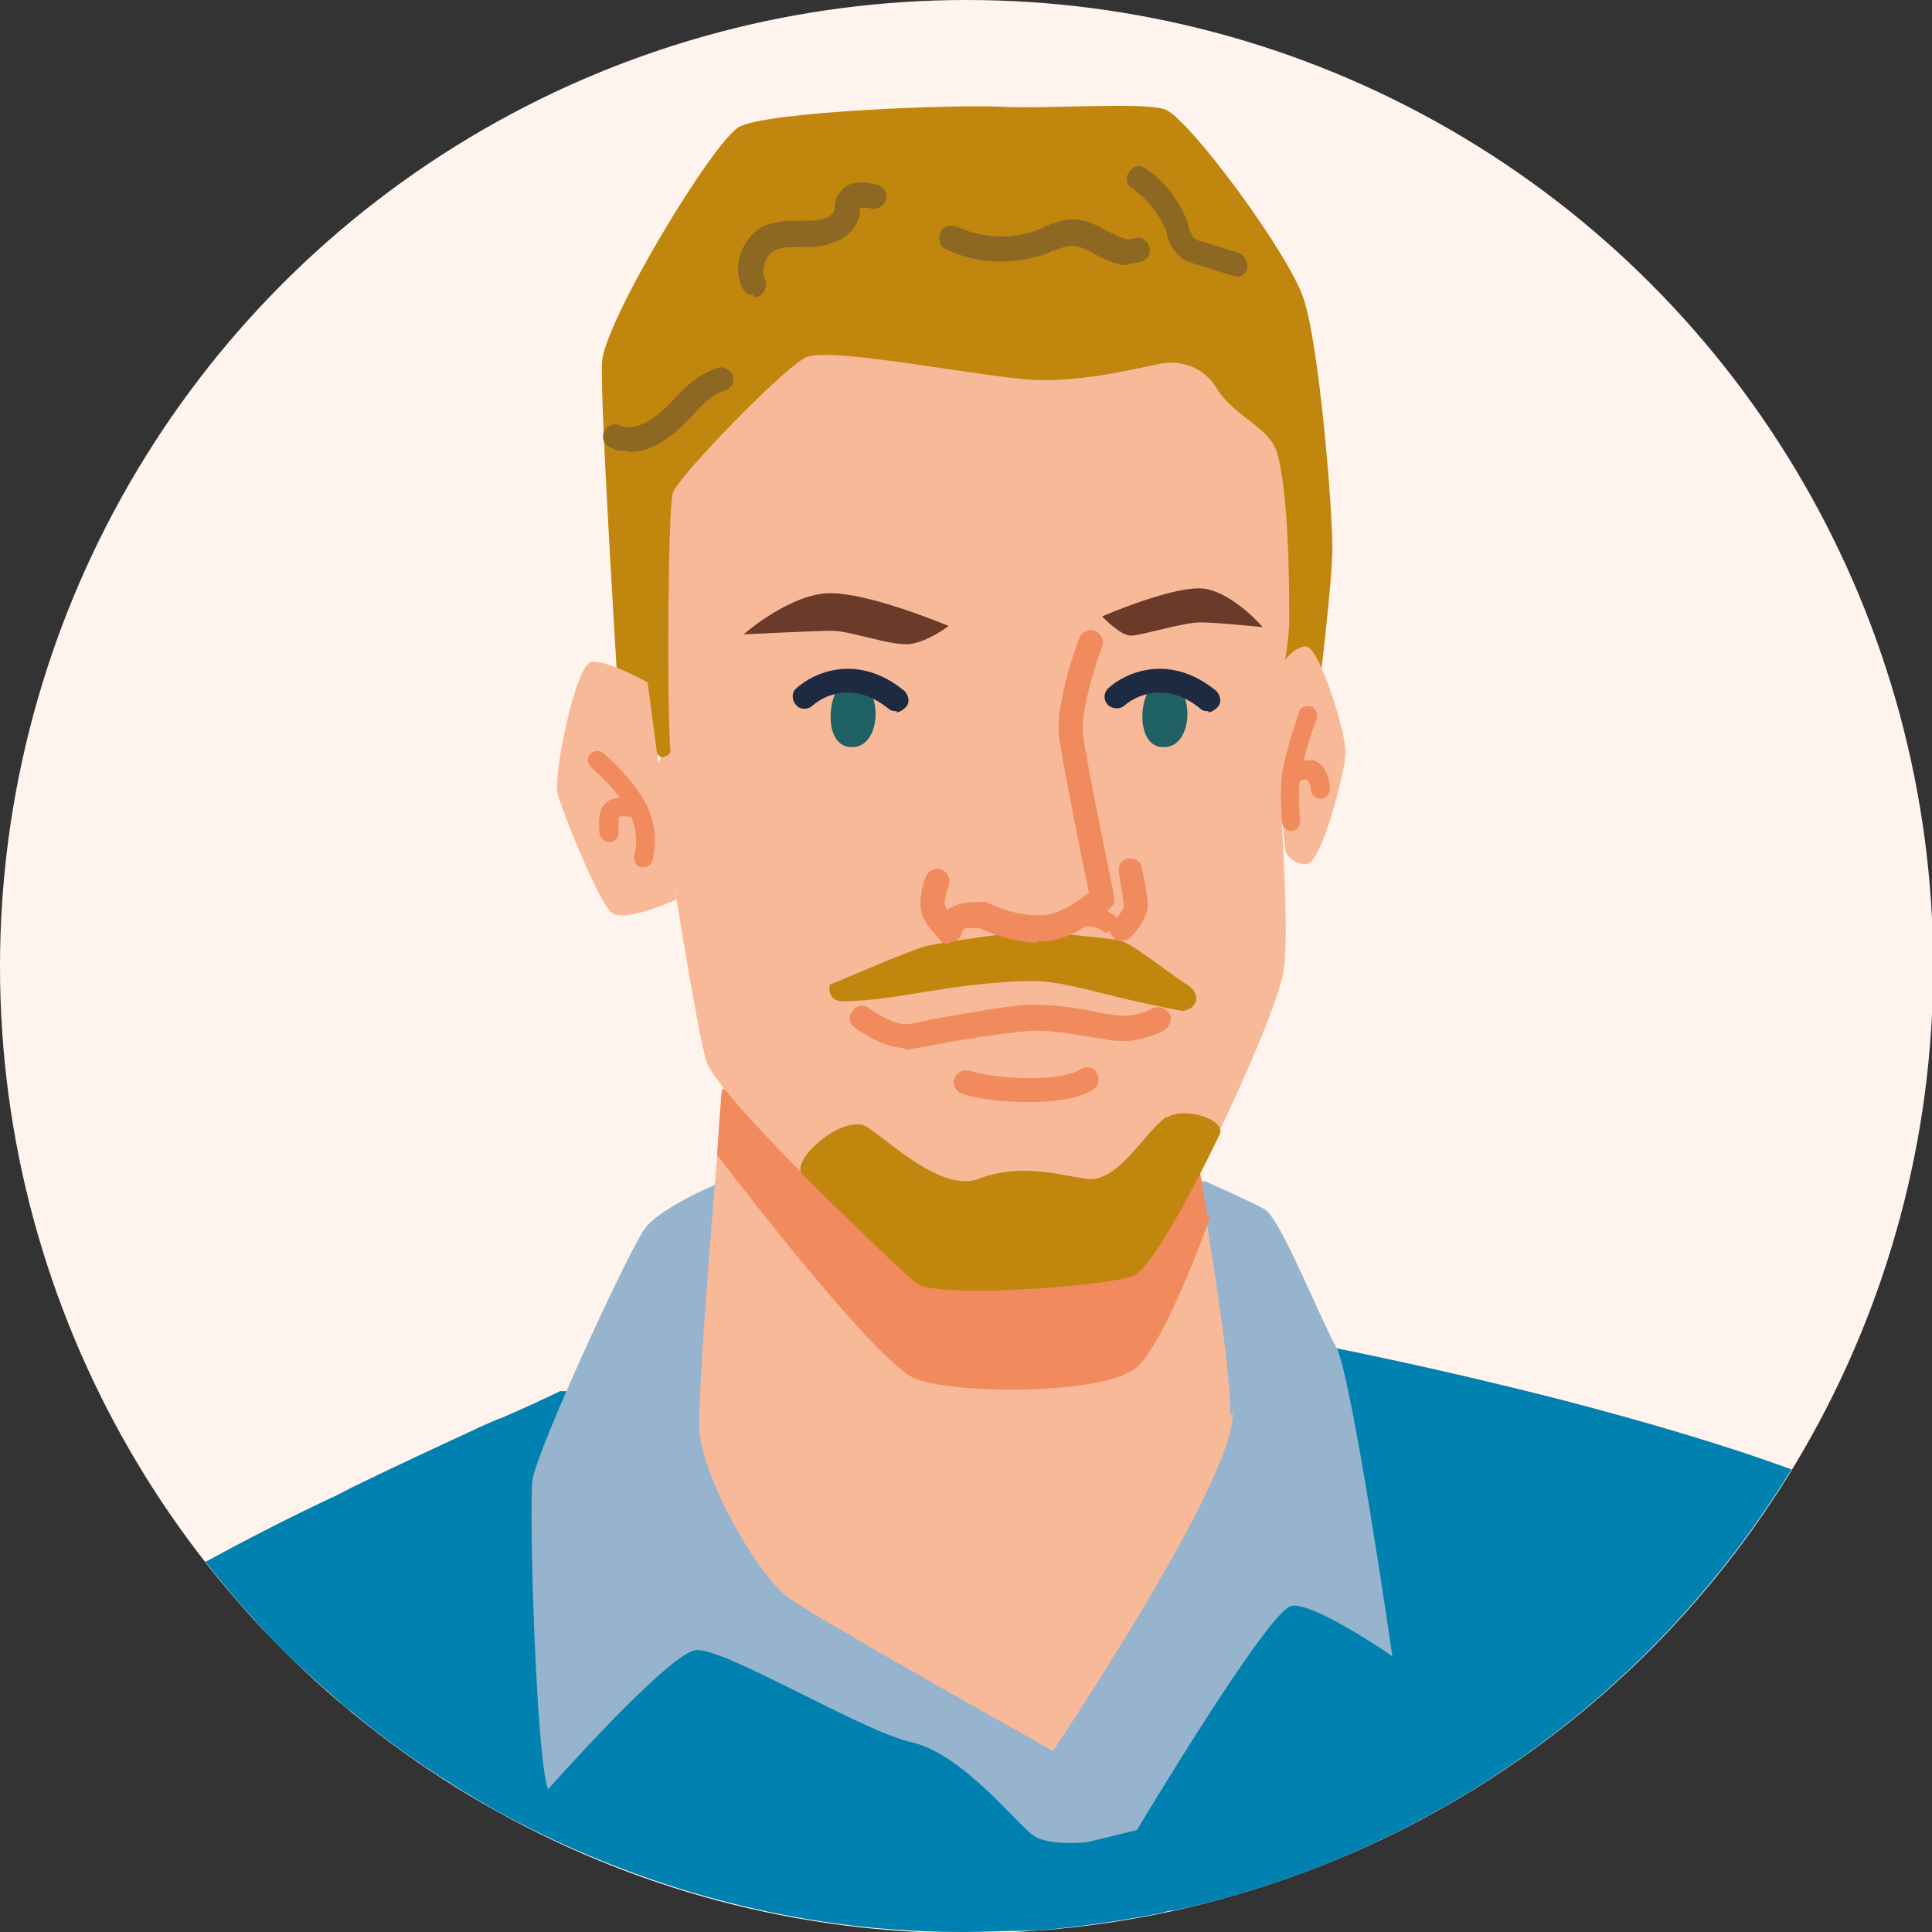 <svg xmlns="http://www.w3.org/2000/svg" id="Layer_3" viewBox="0 0 161.1 161.1"><rect x="0" y="0" width="161.1" height="161.1" fill="#333333" stroke="none"/><defs><style> .st0 { fill: #f8b998; } .st1 { fill: #206165; } .st2 { fill: #f18a5c; } .st3 { fill: #fff3ee; } .st4 { fill: #c1860d; } .st5 { fill: #6b3b2a; } .st6 { fill: #0081af; } .st7 { fill: #97b4ce; } .st8 { fill: #8d6822; } .st9 { fill: #1e2a41; } </style></defs><circle class="st3" cx="80.6" cy="80.6" r="80.6"></circle><g><path class="st6" d="M149.4,122.5c-7.1,11.6-16.9,21.2-28.7,28-7,4-14.7,7.1-22.8,8.8-.3,0-.7.1-1,.2-3.5.7-7.1,1.2-10.7,1.5-.3,0-.7,0-1,0-1.5,0-3.1.1-4.6.1h-.5c-7.8,0-15.3-1.2-22.4-3.3-5.7-1.7-11.2-4-16.3-6.8-4.2-2.4-8.3-5.1-12-8.2-.4-.3-.8-.6-1.2-1-2.2-1.9-4.4-3.9-6.4-6.1-.4-.4-.7-.8-1-1.1-1.3-1.4-2.5-2.9-3.7-4.4,0,0,0,0,.1,0,3.3-1.8,6.8-3.6,10.2-5.2.7-.3,1.4-.7,2-1,3.9-1.9,7.6-3.6,10.6-5,.7-.3,1.3-.6,1.9-.8,3-1.3,4.8-2.2,4.8-2.2h.5s4.7-.3,4.7-.3l6.5-.4,16.9-.9,20.1-1.1,7-.4,5.3-.3,3.6-.2s8.7,1.7,19.2,4.4c6.1,1.6,12.8,3.5,18.8,5.7h0Z"></path><path class="st7" d="M59.6,98.8s-4.5,1.9-5.8,3.6-9,18.4-9.4,21c-.3,2.6.3,23.2,1.3,25.8,0,0,10-11.3,12.3-11.6s13.9,6.8,18.1,7.7c4.2,1,8.7,6.8,10,7.7,1.3,1,4.6.6,4.6.6l4.1-1s11-18.4,12.9-18.7,8.4,4.2,8.4,4.2c0,0-3.4-23.6-4.7-25.8-1.3-2.3-4.7-10.9-6-11.5-1.3-.7-4.9-2.3-4.9-2.3l-40.9.2h0Z"></path><path class="st0" d="M102.8,117.9c0,5.8-15,28.1-15,28.1,0,0-18.9-10.6-21.8-12.6-2.9-1.9-7.7-10.7-7.7-14.5s.9-15.2,1.5-22.5c.2-3.3.4-5.5.4-5.5l39.7,5.3h0c0,0,0,.6,0,.6,0,0,0,.2,0,.3,0,.1,0,.3,0,.4.2,1,.4,2.4.7,4.2.8,5.2,2,12.7,2,16.3h0Z"></path><path class="st2" d="M100.9,101.4s0,0,0,.1c-.4,1.1-3.7,10.3-6.1,12.5-2.6,2.3-14.8,2.3-18.4,1-2.8-1-12.8-13.7-16.6-18.7.2-3.3.4-5.5.4-5.5l39.7,5.3h0c0,0,0,.6,0,.6v.3c0,0,.1.4.1.4l.7,4h0Z"></path><path class="st4" d="M51.7,60.3s-1.7-26.7-1.5-30.1,9.2-18.3,11.4-19.6,18.1-1.9,21.9-1.7,11.6-.4,13.6.2c1.9.6,10.3,11.9,11.6,15.8,1.3,3.9,2.4,17.3,2.4,20.8s-1.7,16.6-1.7,16.6l-4.1,3.9-49.2-2.2-4.3-3.7h0Z"></path><path class="st0" d="M106.7,65.2c.3,5.5.8,13.3.3,15.9-.6,3.9-10,24.2-12.6,25.2s-16.5,1.9-18.1.6-16.5-15.5-17.4-18.4c-.7-2.2-2.8-15.2-4-23.3-.4-2.9,1-1.7,1-2.6-.3-3.5-.2-20.2.2-21.5s9.2-10.4,11.1-11.3c1.9-1,15.8,1.9,19.7,1.9s7-.8,10-1.4c1.8-.3,3.6.5,4.5,2,1.4,2.4,4.5,3.3,5.1,5.5,1,3.5,1,11.3,1,13.9s-1,6.1-1,8.1.1,2.7.3,5.4h0Z"></path><path class="st5" d="M62,52.9s3.4-3,6.6-3.4,10.5,2.7,10.5,2.7c0,0-1.7,1.3-3.2,1.5-1.5.2-5-1.1-6.5-1.1s-7.4.3-7.4.3h0Z"></path><path class="st5" d="M91.9,51.4s6.2-2.7,8.6-2.3,4.8,3.2,4.8,3.2c0,0-3.7-.4-5.2-.4s-4.9,1.1-5.8,1.1-2.4-1.6-2.4-1.6h0Z"></path><path class="st4" d="M97.3,93.1c-1.8,1.2-4.1,5.6-6.7,5.2-2.6-.4-5.6-1.3-9,0-3.4,1.3-8.6-4.3-9.7-4.5-2.2-.5-6,3.1-5,4.1,4.2,4.2,8.6,8.4,9.5,9.1,1.6,1.3,15.5.3,18.1-.6,1.3-.5,4.4-6,7.2-11.8.6-1.2-2.9-2.4-4.4-1.4h0Z"></path><path class="st4" d="M99,82.1c-1.1-.6-4.6-3.5-5.7-3.7-1.1-.2-7.5-.8-7.5-.8,0,0-7.1.9-8.6,1.3-1.5.4-6.7,2.7-8,3.2,0,0-.4,1.4,1.2,1.4,4.7-.1,9-1.6,15.7-1.7,2.9,0,6,1.3,12.5,2.5,1.4-.2,1.5-1.5.4-2.2h0Z"></path><path class="st1" d="M70.9,56.7c2.8-.1,2.8,5.7.1,5.6-2.6,0-2-5.5-.1-5.6Z"></path><path class="st9" d="M74.8,59.3c-.2,0-.5,0-.7-.2-3.5-2.8-6.2-.4-6.3-.3-.4.4-1.1.4-1.4,0-.4-.4-.4-1.1,0-1.4,1.4-1.3,5.1-3,9,.2.4.4.5,1,.1,1.4-.2.2-.5.4-.8.4Z"></path><path class="st1" d="M96.9,56.7c2.8-.1,2.8,5.7.1,5.6-2.6,0-2-5.5-.1-5.6Z"></path><path class="st9" d="M100.8,59.3c-.2,0-.5,0-.7-.2-3.4-2.8-6.2-.4-6.3-.3-.4.4-1.1.3-1.4,0-.4-.4-.4-1,0-1.4,1.4-1.3,5.1-3,9,.2.4.4.5,1,.1,1.4-.2.2-.5.4-.8.4h0Z"></path><path class="st0" d="M54,56.9s-3.4-1.9-4.7-1.7c-1.3.2-3.2,9.5-2.8,11,.4,1.5,3.4,9,4.5,9.9s5.4-1.1,5.4-1.1l-2.4-18.1h0Z"></path><path class="st2" d="M53.6,72.3c0,0-.2,0-.2,0-.4-.1-.6-.6-.5-1,0,0,.5-1.7-.4-3.5-1-2-3.2-3.8-3.2-3.8-.3-.3-.4-.8-.1-1.1.3-.3.8-.4,1.1-.1,0,0,2.5,2.1,3.6,4.3,1.2,2.4.5,4.6.5,4.7-.1.3-.4.5-.7.5h0Z"></path><path class="st2" d="M50.8,70.2c-.4,0-.7-.3-.8-.6,0-.4-.4-2.3.9-2.9,1-.4,2.3,0,2.5,0,.4.1.6.6.5,1s-.6.6-1,.5c-.3-.1-1-.2-1.3-.1,0,.2-.1.8,0,1.2,0,.4-.2.8-.6.9,0,0,0,0-.1,0h0Z"></path><path class="st0" d="M106.7,55.6s1.1-1.7,2.2-1.7,3.3,7.1,3.3,8.8-2,9-3.1,9.3-1.9-.9-1.9-.9c0,0-.9-8.6-1.1-10.5s.7-5,.7-5h0Z"></path><path class="st2" d="M75.5,87.4c-1.8,0-3.8-1.4-4.2-1.7-.5-.3-.6-1-.2-1.4.3-.5,1-.6,1.4-.2.8.6,2.4,1.4,3.1,1.3.4,0,1.2-.2,2.1-.4,2.3-.4,5.5-1,7.7-1.2,2-.1,4.3.2,6.1.6.9.2,1.8.3,2.3.3,1.2,0,2.3-.6,2.3-.6.5-.3,1.1,0,1.4.4.3.5,0,1.1-.4,1.4,0,0-1.6.9-3.3.9s-1.5-.2-2.7-.3c-1.7-.3-3.9-.7-5.7-.5-2.1.2-5.3.7-7.4,1.1-.9.2-1.7.3-2.2.4-.1,0-.3,0-.4,0h0Z"></path><path class="st2" d="M85.9,91.9c-3.8,0-5.7-.7-5.7-.7-.5-.2-.8-.8-.6-1.3.2-.5.8-.8,1.3-.6,0,0,1.7.6,5,.6s4.1-.7,4.1-.7c.4-.3,1.1-.3,1.4.2.3.4.3,1.1-.2,1.4-.2.2-1.6,1.1-5.4,1.1h0Z"></path><path class="st2" d="M107.7,69.3c-.4,0-.7-.3-.8-.7,0,0-.2-2.3,0-4s1.4-5.1,1.4-5.2c.1-.4.6-.6,1-.5s.6.6.5,1c0,0-1.2,3.3-1.4,4.9-.2,1.6,0,3.7,0,3.7,0,.4-.3.8-.7.8h0Z"></path><path class="st2" d="M110.1,66.6c-.4,0-.7-.3-.8-.7,0-.4-.2-.8-.3-.9-.6,0-.8.3-.8.3-.3.2-.8.2-1.1-.2-.2-.3-.2-.8.2-1.1,0,0,.6-.5,1.7-.6,1.2-.2,1.8,1.1,1.9,2.3,0,.4-.2.8-.7.9h0,0Z"></path><g><path class="st8" d="M62.8,24.6c-.4,0-.7-.2-.9-.6-.9-1.8,0-4.2,1.7-5.1,1.1-.5,2.2-.5,3.2-.5h.8c.9,0,1.8-.3,2-.9,0,0,0-.2,0-.3,0-.3.1-.7.4-1.1.6-.9,1.6-1.1,3.1-.7.6.1.9.7.8,1.2s-.7.9-1.2.8c-.8-.2-1,0-1,0,0,0,0,.2,0,.3,0,.2,0,.4-.1.5-.5,1.7-2.4,2.3-3.9,2.4h-.9c-.8,0-1.7,0-2.2.3-.8.4-1.2,1.6-.8,2.4.2.5,0,1.1-.5,1.4-.1,0-.3.1-.4.1Z"></path><path class="st8" d="M94,22.1c-1,0-1.9-.5-2.7-.9-.7-.4-1.3-.7-1.9-.7-.5,0-1,.2-1.5.4-.2,0-.3.1-.5.2-2.7,1-5.8,1-8.5-.3-.5-.2-.7-.8-.5-1.4.2-.5.8-.7,1.4-.5,2.1,1,4.7,1.1,6.9.2.2,0,.3-.1.4-.2.7-.3,1.5-.6,2.4-.6,1.1,0,2,.5,2.9,1,1,.5,1.6.8,2.1.6.5-.2,1.1,0,1.3.6.2.5,0,1.1-.6,1.3-.4.1-.8.2-1.1.2h0Z"></path><path class="st8" d="M103.1,23c0,0-.2,0-.3,0l-3.2-1c-.3-.1-.8-.2-1.2-.6-.6-.5-.9-1.2-1.1-1.8v-.2c-.6-1.5-1.6-2.8-2.9-3.7-.5-.3-.6-1-.2-1.4.3-.5,1-.6,1.4-.2,1.6,1.1,2.9,2.8,3.5,4.7v.2c.2.4.3.7.5.9.1,0,.3.2.5.2l3.2,1c.5.2.8.8.7,1.3-.1.4-.5.7-1,.7h0Z"></path><path class="st8" d="M52.4,37.6c-.5,0-1,0-1.5-.3-.5-.2-.8-.8-.5-1.3.2-.5.8-.8,1.3-.5,1.1.5,2.6-.4,3.6-1.3.3-.3.5-.5.8-.8,1-1.1,2.1-2.2,3.7-2.7.5-.2,1.1.1,1.3.6.2.5-.1,1.1-.7,1.3-1.1.3-1.9,1.2-2.8,2.2-.3.3-.6.6-.9.9-1.4,1.3-2.9,2-4.3,2h0Z"></path></g><g><path class="st2" d="M86.5,78.6c-2.1,0-4.2-.9-4.8-1.2-.5,0-1,0-1.2,0-.3.4-.8.5-1.3.3-.5-.2-.7-.9-.5-1.4.6-1.1,2.3-1.1,3.3-1.1h.2s.2.1.2.1c0,0,2.4,1.2,4.5,1,1.4,0,3.1-1.2,3.9-1.9-.5-2.3-2.2-10.8-2.5-13-.3-2.8,1.5-7.7,1.7-8.2.2-.5.8-.8,1.3-.6s.8.8.6,1.3c-.5,1.4-1.8,5.3-1.6,7.3.3,2.5,2.6,13.4,2.6,13.5v.6c.1,0-.3.4-.3.4-.1.1-2.9,2.7-5.6,2.8-.2,0-.3,0-.5,0h0Z"></path><path class="st2" d="M92.4,77.8c-.2,0-.3,0-.5-.2,0,0-.8-.6-1.7-.3-.4.1-.8,0-1-.5-.1-.4,0-.8.5-1,1.8-.6,3.1.5,3.2.5.3.3.4.8,0,1.1-.2.2-.4.3-.6.3h0Z"></path><path class="st2" d="M79.1,78.7c-.3,0-.5,0-.7-.3s-1.1-1.1-1.5-2.1c-.4-1.1.1-2.7.3-3.2.2-.5.8-.8,1.3-.6.5.2.8.8.6,1.3h0c-.2.6-.4,1.4-.3,1.7.2.5.8,1.2,1.1,1.4.4.4.4,1.1,0,1.4-.2.2-.5.3-.7.3h0Z"></path><path class="st2" d="M93.6,78.5c-.3,0-.6-.1-.8-.4-.4-.4-.3-1.1.1-1.4.4-.3.8-.9.8-1.2,0-.6-.3-1.9-.4-2.7-.1-.6.2-1.1.7-1.2.6-.1,1.1.2,1.2.7,0,.2.5,2.1.5,3.2s-1.2,2.5-1.5,2.7c-.2.2-.4.2-.7.2h0Z"></path></g></g></svg>